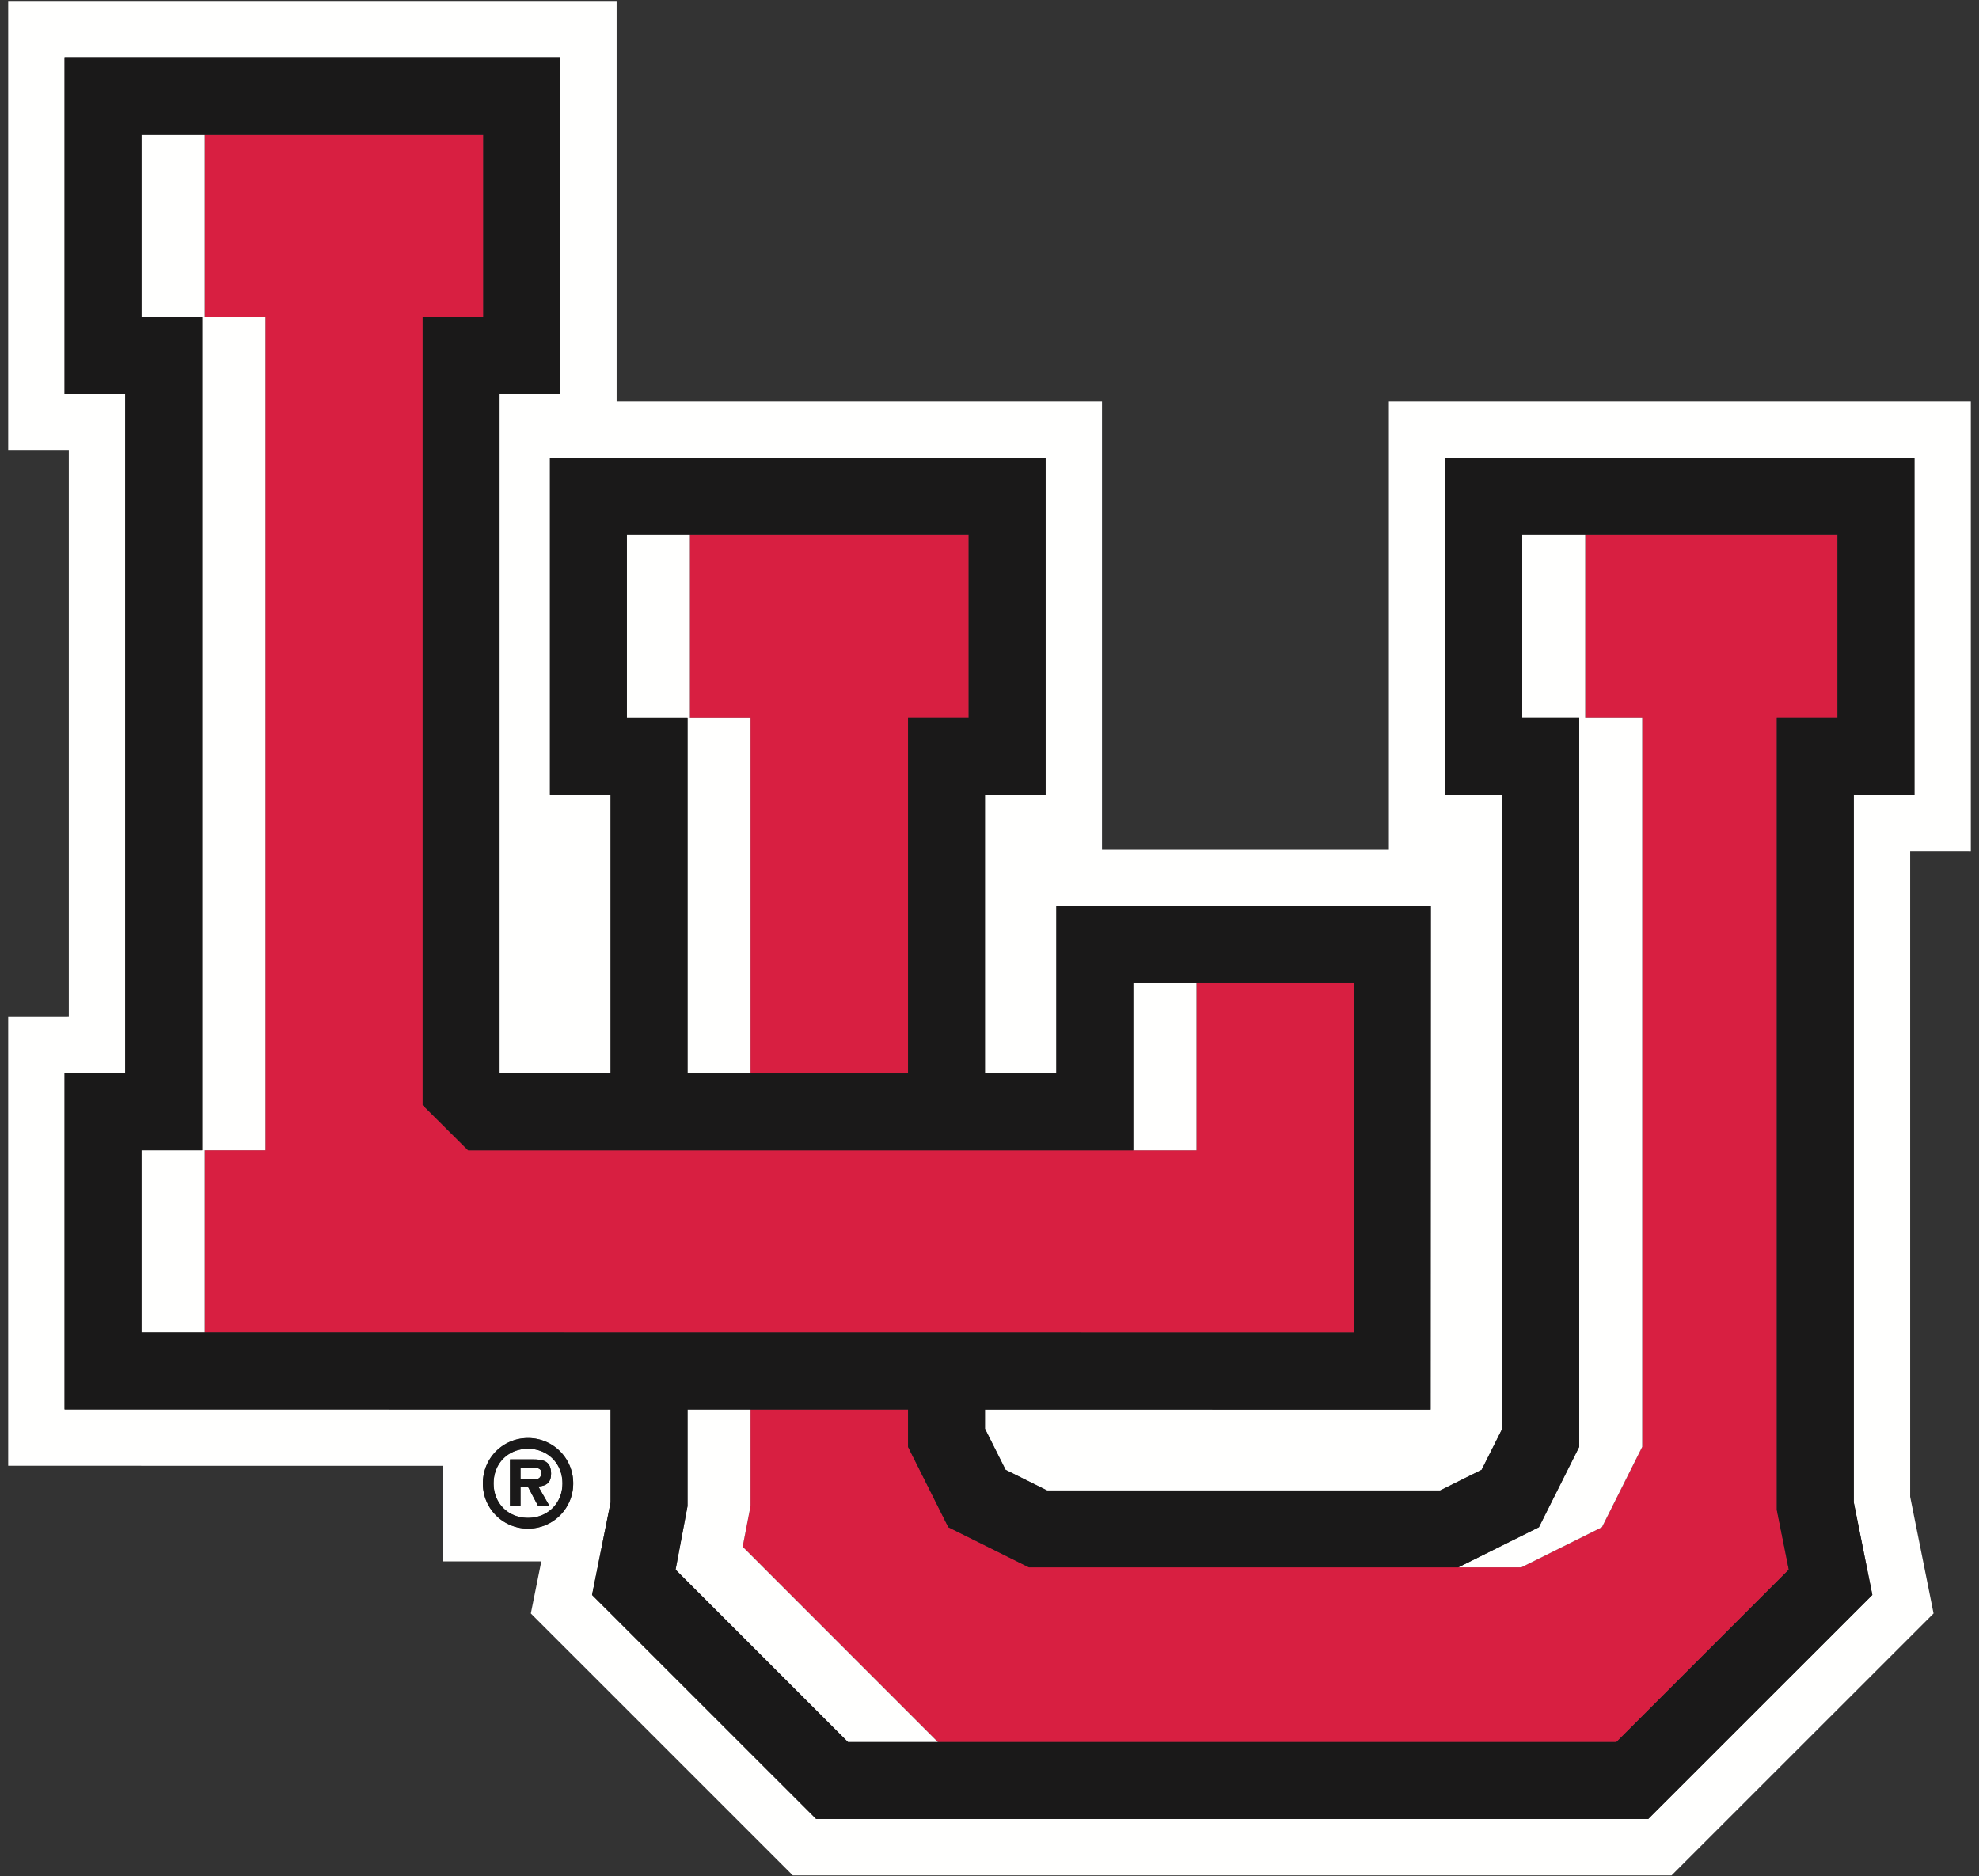 <svg viewBox="0 0 193 183" height="183" width="193" xmlns="http://www.w3.org/2000/svg"><rect x="0" y="0" width="193" height="183" fill="#333333" stroke="none"/><g fill-rule="evenodd" fill="none"><path d="M88.555 141.109v-3.644l-15.362-.002v9.428l-.769 3.957 19.045 19.056h66.166l16.816-16.816-1.168-5.824V70.006h5.918V52.164h-24.603v17.842h5.558v71.099l-3.929 7.842-7.862 3.914h-48.019l-7.862-3.914-3.929-7.838M73.193 70.008v34.679h15.362V70.006h5.914V52.164h-27.19v17.844h5.914" fill="#D81F41"></path><path d="M132.039 95.877h-15.353v16.308H45.65l-4.431-4.413V30.943h5.914V13.097H19.965v17.846h5.918v81.237h-5.918v17.777h-6.168l118.226.012.016-34.092" fill="#D81F41"></path><path d="M52.791 152.279l-1.022 5.08 25.549 25.543h85.698l25.551-25.543-2.281-11.382V83.006h.414l5.501.002V39.164H135.45v43.711h-27.98V39.164H60.135V.097H.799v43.846h5.912v55.235l-.413.002H.799v43.775l39.506.004h2.883v9.32h9.603zm-1.295-3.197a4.387 4.387 0 0 1-4.404-4.406c0-2.457 1.947-4.426 4.404-4.426a4.399 4.399 0 0 1 4.405 4.426 4.394 4.394 0 0 1-4.405 4.406zM6.299 137.455V104.68h5.914V38.445H6.299V5.598h48.336v32.843h-5.916v66.215l10.83.031V77.506h-5.914V44.664h48.334v32.844h-5.914v27.179h6.963V88.375h36.521l-.019 49.098-43.465-.006v1.869l2.013 4.012 4.041 2.013h38.346l4.041-2.013 2.016-4.016V77.508h-5.561V44.664h45.75v32.844l-5.915-.002v69.014l1.81 9.033-21.856 21.849H79.596L57.74 155.553l1.809-9.028v-9.062l-53.25-.008z" fill="#FFFFFE"></path><path d="M51.496 141.295c-1.925 0-3.358 1.402-3.358 3.381 0 1.959 1.433 3.359 3.358 3.359 1.892 0 3.359-1.4 3.359-3.359 0-1.979-1.467-3.381-3.359-3.381zm2.114 5.617h-1.112l-1.023-1.935h-.713v1.935h-1.023v-4.582h2.225c1.058 0 1.779.188 1.779 1.4 0 .846-.432 1.192-1.245 1.247l1.112 1.935z" fill="#FFFFFE"></path><path d="M51.753 143.131h-.991v1.156h1.224c.512 0 .801-.111.801-.689 0-.467-.59-.467-1.034-.467M110.52 112.185h6.166V95.877h-6.166zM19.965 112.18h5.918V30.943h-5.918V13.097h-6.168v17.846h5.918v81.237h-5.918v17.777h6.168V112.18M156.227 148.947l3.929-7.842V70.006h-5.558V52.164h-6.145v17.842h5.559v71.099l-3.93 7.842-7.861 3.914h6.144l7.862-3.914M73.193 146.891v-9.428h-6.144v9.428l-1.164 6.197 16.816 16.816h8.768l-19.045-19.056.769-3.957M67.049 104.687h6.144V70.008h-5.914V52.164h-6.144v17.844h5.914v34.679" fill="#FFFFFE"></path><path d="M51.496 140.25c-2.457 0-4.404 1.969-4.404 4.426a4.387 4.387 0 0 0 4.404 4.406 4.394 4.394 0 0 0 4.405-4.406 4.399 4.399 0 0 0-4.405-4.426zm0 7.785c-1.925 0-3.358-1.4-3.358-3.359 0-1.979 1.433-3.381 3.358-3.381 1.892 0 3.359 1.402 3.359 3.381 0 1.959-1.467 3.359-3.359 3.359z" fill="#1A1919"></path><path d="M53.743 143.73c0-1.212-.721-1.4-1.779-1.4h-2.225v4.582h1.023v-1.935h.713l1.023 1.935h1.112l-1.112-1.935c.813-.055 1.245-.401 1.245-1.247zm-1.757.557h-1.224v-1.156h.991c.444 0 1.034 0 1.034.467 0 .578-.289.689-.801.689z" fill="#1A1919"></path><path d="M59.549 146.525l-1.809 9.028 21.856 21.849h81.144l21.856-21.849-1.81-9.033V77.506l5.915.002V44.664h-45.75v32.844h5.561v61.824l-2.016 4.016-4.041 2.013h-38.346l-4.041-2.013-2.013-4.012v-1.869l43.465.006.019-49.098h-36.521v16.312h-6.963V77.508h5.914V44.664H53.635v32.842h5.914v27.181l-10.83-.031V38.441h5.916V5.598H6.299v32.847h5.914v66.235H6.299v32.775l53.25.008v9.062zm40.797 6.336h41.875l7.861-3.914 3.93-7.842V70.006h-5.559V52.164h30.748v17.842h-5.918v77.258l1.168 5.824-16.816 16.816H82.701l-16.816-16.816 1.164-6.197v-9.428h6.144l15.362.002v3.644l3.929 7.838 7.862 3.914zM61.135 52.164h33.334v17.842h-5.914v34.681H67.049V70.008h-5.914V52.164zm-47.338 77.793V112.18h5.918V30.943h-5.918V13.097h33.336v17.846h-5.914v76.829l4.431 4.413h64.87V95.877h21.519l-.016 34.092-118.226-.012z" fill="#1A1919"></path></g></svg>